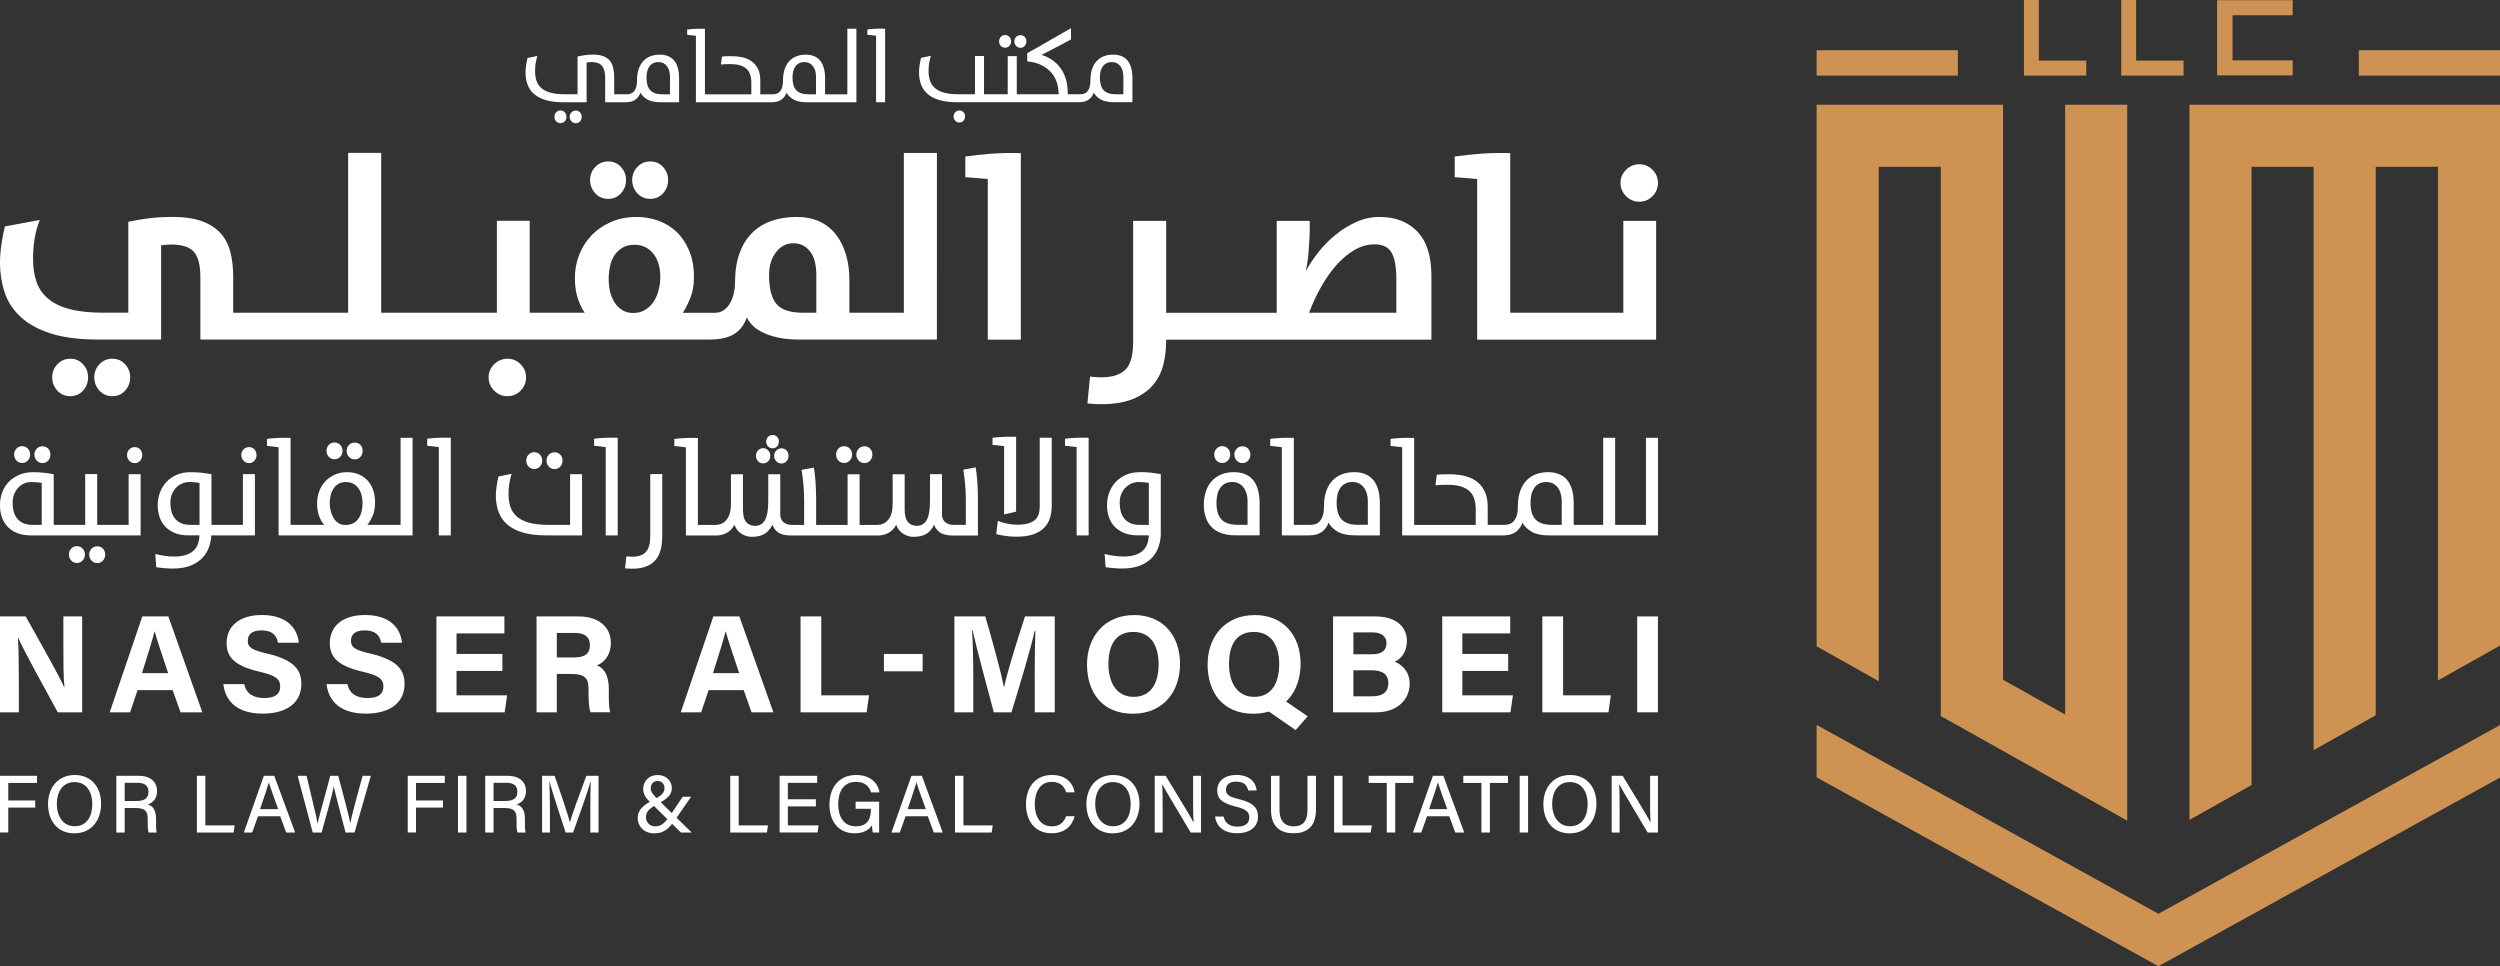 <?xml version="1.0" encoding="UTF-8"?>
<svg id="Layer_1" data-name="Layer 1" xmlns="http://www.w3.org/2000/svg" viewBox="0 0 955.8 369.4">
  <rect x="0" y="0" width="955.8" height="369.4" fill="#333333" stroke="none"/>
  <defs>
    <style>
      .cls-1 {
        fill: #ce9352;
      }

      .cls-1, .cls-2 {
        stroke-width: 0px;
      }

      .cls-2 {
        fill: #fff;
      }
    </style>
  </defs>
  <g>
    <g>
      <path class="cls-2" d="m220.14,42.28c-.67,0-1.22.23-1.67.69-.45.46-.67,1.02-.67,1.69s.22,1.24.67,1.73c.45.49,1,.73,1.67.73s1.21-.24,1.63-.73c.42-.49.63-1.06.63-1.73s-.21-1.23-.63-1.69c-.42-.46-.97-.69-1.63-.69Z"/>
      <path class="cls-2" d="m214.27,42.24c-.67,0-1.22.24-1.65.71-.44.47-.65,1.04-.65,1.71s.22,1.23.65,1.71c.43.47.99.71,1.65.71s1.22-.24,1.65-.71c.43-.47.65-1.04.65-1.71s-.22-1.24-.65-1.71c-.44-.47-.99-.71-1.65-.71Z"/>
      <path class="cls-2" d="m257.62,23.02c-.64-.73-1.41-1.26-2.32-1.61-.91-.34-1.93-.52-3.05-.52-1.31,0-2.49.2-3.55.61-1.06.41-1.98,1.02-2.74,1.84-.77.82-1.36,1.85-1.79,3.09-.42,1.24-.63,2.71-.63,4.4,0,1.02-.11,1.88-.33,2.55-.22.68-.51,1.22-.86,1.61-.36.4-.77.67-1.23.83-.46.15-.93.23-1.42.23h-4.88v-6.26c0-1.46-.13-2.74-.38-3.84-.26-1.1-.7-2.03-1.32-2.78-.63-.75-1.46-1.32-2.5-1.71-1.04-.38-2.34-.58-3.9-.58-.97,0-1.94.06-2.9.19-.96.13-1.96.31-3.01.54v14.44h-4.79c-2.3,0-4.19-.22-5.67-.65s-2.65-1.05-3.5-1.84c-.86-.79-1.45-1.73-1.78-2.8-.33-1.07-.5-2.27-.5-3.57,0-1.07.07-2.07.22-2.98.15-.91.37-1.85.66-2.82l-3.76.77c-.21.82-.38,1.73-.54,2.74-.15,1.01-.23,1.92-.23,2.74,0,1.74.26,3.31.79,4.71.52,1.41,1.36,2.61,2.5,3.6,1.14,1,2.62,1.77,4.45,2.32,1.83.55,4.05.82,6.66.82h8.95v-15.2c.23-.05.57-.09,1.02-.12.45-.03.81-.04,1.09-.04,1.69,0,2.94.48,3.76,1.44.82.96,1.23,2.5,1.23,4.63v9.29h7.87c1.57,0,2.8-.34,3.7-1.02.91-.68,1.54-1.55,1.9-2.63.61,1.07,1.52,1.95,2.73,2.63,1.2.68,2.89,1.02,5.07,1.02h6.99v-9.2c0-1.58-.17-2.94-.52-4.08-.35-1.14-.84-2.07-1.48-2.8Zm-1.46,13.04h-2.88c-2.1,0-3.64-.51-4.63-1.52-.99-1.01-1.48-2.62-1.48-4.83,0-.85.08-1.63.25-2.35.17-.72.43-1.35.81-1.89.37-.54.84-.96,1.42-1.27.58-.31,1.27-.46,2.09-.46.72,0,1.35.14,1.9.42.55.28,1.01.67,1.38,1.17.37.5.65,1.09.84,1.75.19.67.29,1.37.29,2.12v6.86Z"/>
      <path class="cls-2" d="m323.92,36.06h-8.48v-6.14c0-1.59-.17-2.95-.52-4.09-.35-1.14-.84-2.07-1.48-2.8-.64-.73-1.41-1.27-2.32-1.61-.91-.35-1.93-.52-3.05-.52-1.31,0-2.49.2-3.55.61-1.06.41-1.98,1.02-2.74,1.84-.77.82-1.36,1.85-1.79,3.09-.42,1.24-.63,2.71-.63,4.4,0,1.02-.11,1.88-.33,2.55-.22.68-.51,1.22-.86,1.61-.36.4-.77.67-1.23.83-.46.15-.93.23-1.42.23h-4.84v-5.22c0-1.87-.32-3.41-.96-4.63-.64-1.22-1.48-2.18-2.51-2.88-1.04-.7-2.22-1.19-3.55-1.46-1.33-.27-2.69-.4-4.07-.4-.82,0-1.51.01-2.07.04-.56.03-1.06.06-1.5.11l-.38,3.04c.43-.05.95-.09,1.56-.12.6-.03,1.26-.04,1.98-.04,2.69,0,4.7.55,6.05,1.64,1.34,1.09,2.02,2.93,2.02,5.53v4.39h-17.74V11.02c-1.13-.05-2.3-.05-3.51,0-1.22.05-2.31.14-3.28.27v2.04c.56.05,1.15.11,1.75.17.6.06,1.13.13,1.59.21v25.38h29.03c1.57,0,2.8-.34,3.7-1.02.91-.68,1.54-1.55,1.9-2.63.61,1.07,1.52,1.95,2.73,2.63,1.2.68,2.89,1.02,5.07,1.02h18.93V10.99h-3.46v25.07Zm-11.94,0h-2.88c-2.1,0-3.64-.51-4.63-1.52-.99-1.01-1.48-2.62-1.48-4.83,0-.85.08-1.63.25-2.35.17-.72.43-1.35.81-1.89.37-.54.84-.96,1.42-1.27.58-.31,1.27-.46,2.09-.46.72,0,1.35.14,1.9.42.55.28,1.01.67,1.38,1.17.37.5.65,1.09.84,1.75.19.67.29,1.37.29,2.12v6.86Z"/>
      <path class="cls-2" d="m334.88,10.99c-1.22.05-2.31.14-3.28.27v2.03c.56.05,1.15.11,1.75.17.6.06,1.13.13,1.59.21v25.42h3.46V10.99c-1.13-.05-2.3-.05-3.51,0Z"/>
      <path class="cls-2" d="m366.8,42.24c-.64,0-1.17.22-1.59.67-.42.45-.63.98-.63,1.59s.21,1.19.63,1.65c.42.46.95.69,1.59.69s1.16-.23,1.56-.69c.4-.46.6-1.01.6-1.65s-.2-1.15-.6-1.59c-.4-.45-.91-.67-1.56-.67Z"/>
      <path class="cls-2" d="m384.27,18.24c.67,0,1.22-.24,1.65-.71.43-.47.65-1.04.65-1.71s-.22-1.23-.65-1.71c-.44-.47-.99-.71-1.65-.71s-1.22.24-1.65.71c-.43.47-.65,1.04-.65,1.71s.22,1.24.65,1.71c.43.47.99.71,1.65.71Z"/>
      <path class="cls-2" d="m390.15,18.28c.67,0,1.21-.24,1.63-.73.42-.49.63-1.06.63-1.73s-.21-1.23-.63-1.69c-.42-.46-.97-.69-1.63-.69s-1.22.23-1.67.69c-.45.46-.67,1.02-.67,1.69s.22,1.24.67,1.73c.45.49,1,.73,1.67.73Z"/>
      <path class="cls-2" d="m432.44,25.81c-.35-1.14-.84-2.07-1.48-2.8-.64-.73-1.41-1.26-2.32-1.61-.91-.34-1.93-.52-3.05-.52-1.31,0-2.49.2-3.55.61-1.06.41-1.98,1.02-2.74,1.84-.77.82-1.36,1.85-1.78,3.09-.42,1.24-.63,2.71-.63,4.4,0,1.02-.11,1.88-.33,2.55-.22.68-.51,1.22-.86,1.61-.36.4-.77.67-1.23.83-.46.15-.93.23-1.42.23h-4.84v-.58c0-3.7-.88-6.79-2.65-9.28-1.77-2.49-4.21-4.22-7.33-5.2,1.07-.56,2.09-1.09,3.03-1.57.95-.49,1.87-.97,2.76-1.44.9-.47,1.79-.95,2.69-1.42.9-.47,1.82-.97,2.76-1.48v-4.3c-2.87,1.62-5.64,3.21-8.33,4.79-2.69,1.58-5.49,3.16-8.41,4.75v3.15c2.23.23,4.1.74,5.63,1.54,1.52.79,2.76,1.76,3.7,2.9.95,1.14,1.63,2.42,2.05,3.83s.63,2.85.63,4.31h-16.01v-14.59h-3.46v14.59h-9.06v-14.63h-3.46v14.63h-6.28c-2.3,0-4.19-.22-5.67-.65-1.48-.44-2.65-1.05-3.51-1.85-.86-.8-1.45-1.73-1.78-2.81-.33-1.08-.5-2.27-.5-3.58,0-1.08.07-2.07.22-2.98.15-.91.37-1.85.66-2.83l-3.76.77c-.21.82-.38,1.73-.54,2.74-.15,1.01-.23,1.93-.23,2.75,0,1.74.26,3.32.79,4.72.52,1.41,1.36,2.61,2.5,3.61,1.14,1,2.62,1.77,4.45,2.32,1.83.55,4.05.83,6.66.83h46.8c1.57,0,2.8-.34,3.7-1.02.91-.68,1.54-1.55,1.9-2.63.61,1.07,1.52,1.95,2.73,2.63,1.2.68,2.89,1.02,5.07,1.02h6.99v-9.2c0-1.58-.17-2.94-.52-4.08Zm-2.94,10.24h-2.88c-2.1,0-3.64-.51-4.63-1.52-.99-1.01-1.48-2.62-1.48-4.83,0-.85.08-1.63.25-2.35.17-.72.43-1.35.81-1.89.37-.54.84-.96,1.42-1.27.58-.31,1.27-.46,2.09-.46.72,0,1.35.14,1.9.42.55.28,1.01.67,1.38,1.17.37.5.65,1.09.84,1.75.19.67.29,1.37.29,2.12v6.86Z"/>
    </g>
    <g>
      <g>
        <path class="cls-2" d="m26.86,137.15c-1.97,0-3.62.71-4.94,2.12-1.32,1.41-1.97,3.08-1.97,4.99s.66,3.67,1.97,5.09c1.32,1.41,2.96,2.12,4.94,2.12s3.6-.71,4.89-2.12c1.28-1.42,1.93-3.11,1.93-5.09s-.64-3.57-1.93-4.99c-1.28-1.42-2.91-2.12-4.89-2.12Z"/>
        <path class="cls-2" d="m42.95,137.15c-1.97,0-3.62.71-4.94,2.12-1.32,1.41-1.97,3.08-1.97,4.99s.66,3.67,1.97,5.09c1.32,1.41,2.96,2.12,4.94,2.12s3.6-.71,4.89-2.12c1.28-1.42,1.93-3.11,1.93-5.09s-.64-3.57-1.93-4.99c-1.28-1.42-2.91-2.12-4.89-2.12Z"/>
        <path class="cls-2" d="m194.01,137.15c-1.97,0-3.67.71-5.09,2.12-1.42,1.41-2.12,3.08-2.12,4.99s.71,3.67,2.12,5.09c1.41,1.41,3.11,2.12,5.09,2.12s3.65-.71,5.04-2.12c1.38-1.42,2.07-3.11,2.07-5.09s-.69-3.57-2.07-4.99c-1.38-1.42-3.06-2.12-5.04-2.12Z"/>
        <path class="cls-2" d="m232.52,76.03c1.97,0,3.6-.71,4.89-2.12,1.28-1.41,1.93-3.11,1.93-5.08s-.64-3.57-1.93-4.99c-1.28-1.41-2.91-2.12-4.89-2.12s-3.62.71-4.94,2.12c-1.32,1.42-1.97,3.08-1.97,4.99s.66,3.67,1.97,5.08c1.32,1.42,2.96,2.12,4.94,2.12Z"/>
        <path class="cls-2" d="m248.61,76.03c1.97,0,3.6-.71,4.89-2.12,1.28-1.41,1.93-3.11,1.93-5.08s-.64-3.57-1.93-4.99c-1.28-1.41-2.91-2.12-4.89-2.12s-3.62.71-4.94,2.12c-1.32,1.42-1.97,3.08-1.97,4.99s.66,3.67,1.97,5.08c1.32,1.42,2.96,2.12,4.94,2.12Z"/>
        <path class="cls-2" d="m345.57,119.57h-20.83v-12.44c0-3.62-.44-6.91-1.33-9.87-.89-2.96-2.17-5.51-3.85-7.65-1.68-2.14-3.77-3.78-6.27-4.94-2.5-1.15-5.4-1.73-8.69-1.73-3.55,0-6.78.51-9.68,1.53-2.9,1.02-5.38,2.57-7.45,4.64-2.07,2.07-3.67,4.71-4.79,7.9-1.12,3.19-1.68,6.96-1.68,11.31,0,1.32-.17,2.65-.49,4-.33,1.35-.81,2.57-1.43,3.65-.63,1.09-1.42,1.96-2.37,2.62-.95.66-2.06.99-3.31.99h-12.34c.79-1.12,1.69-2.88,2.72-5.28,1.02-2.4,1.53-5.18,1.53-8.34,0-3.95-.63-7.37-1.88-10.27-1.25-2.9-2.88-5.28-4.89-7.16-2.01-1.88-4.33-3.27-6.96-4.2-2.63-.92-5.33-1.38-8.1-1.38-3.75,0-7.09.66-10.02,1.97-2.93,1.32-5.41,3.06-7.45,5.23-2.04,2.17-3.59,4.66-4.64,7.45-1.05,2.8-1.58,5.64-1.58,8.54s.33,5.35.99,7.55c.66,2.21,1.58,4.16,2.76,5.87h-21.03v-35.15h-12.54v35.15h-44.23v-61.12h-12.64v61.12h-43.94v-13.72c0-3.49-.36-6.65-1.09-9.48-.72-2.83-1.97-5.23-3.75-7.21-1.78-1.97-4.16-3.51-7.16-4.59-3-1.09-6.76-1.63-11.31-1.63-2.96,0-5.83.16-8.59.49-2.76.33-5.5.79-8.2,1.38v34.75h-9.58c-5.13,0-9.43-.46-12.88-1.38-3.46-.92-6.22-2.27-8.29-4.05-2.07-1.78-3.54-3.93-4.39-6.47-.86-2.53-1.28-5.41-1.28-8.64,0-2.76.2-5.35.59-7.75.39-2.4,1.05-4.79,1.97-7.16l-13.33,2.47c-.53,2.11-.97,4.43-1.33,6.96-.36,2.53-.54,4.85-.54,6.96,0,3.88.58,7.6,1.73,11.16,1.15,3.56,3.16,6.68,6.02,9.38,2.86,2.7,6.71,4.84,11.55,6.42,4.84,1.58,10.98,2.37,18.41,2.37h23.89v-36.04c.53-.06,1.12-.13,1.78-.2.66-.06,1.35-.1,2.07-.1,4.15,0,7.04.94,8.69,2.81,1.64,1.88,2.47,5.08,2.47,9.63v23.89h194.8c4.03-.01,7.16-.74,9.38-2.17,2.24-1.45,3.82-3.55,4.74-6.32.4.92,1.07,1.89,2.02,2.91.95,1.02,2.24,1.94,3.85,2.76,1.61.82,3.57,1.5,5.88,2.02,2.3.53,5,.79,8.1.79h52.82V58.46h-12.64v61.12Zm-93.75-8.69c-.43,1.65-1.05,3.11-1.88,4.39-.82,1.28-1.89,2.34-3.21,3.16-1.32.82-2.86,1.23-4.64,1.23-1.58,0-2.96-.36-4.15-1.09-1.19-.72-2.17-1.69-2.96-2.91-.79-1.22-1.37-2.6-1.73-4.15-.36-1.55-.54-3.14-.54-4.79s.16-3.26.49-4.84c.33-1.58.89-2.98,1.68-4.2.79-1.22,1.81-2.2,3.06-2.96,1.25-.76,2.8-1.14,4.64-1.14,2.96,0,5.35,1.12,7.16,3.36,1.81,2.24,2.71,5.23,2.71,8.98,0,1.65-.21,3.29-.64,4.94Zm60.28,8.69h-5.04c-4.87,0-8.26-1.1-10.17-3.31-1.91-2.2-2.86-5.91-2.86-11.11,0-3.55.89-6.47,2.67-8.74,1.78-2.27,3.98-3.41,6.61-3.41s4.67,1,6.32,3.01c1.64,2.01,2.47,5.12,2.47,9.33v14.22Z"/>
        <path class="cls-2" d="m379.28,58.75c-3.65.26-7.06.63-10.22,1.09v7.9c1.45.13,2.95.25,4.49.35,1.55.1,2.91.21,4.1.35v61.41h12.64V58.55c-3.69-.13-7.36-.06-11.01.2Z"/>
        <path class="cls-2" d="m527.43,82.94c-3.03,0-5.96.63-8.79,1.88-2.83,1.25-5.46,2.86-7.9,4.84-2.44,1.97-4.63,4.18-6.57,6.61-1.94,2.44-3.57,4.87-4.89,7.31.13-.86.3-1.83.49-2.91.2-1.09.36-2.37.49-3.85.13-1.48.25-3.22.35-5.23.1-2.01.15-4.39.15-7.16h-12.64v35.15h-42.26v-35.15h-12.64v46.31c0,5.13-.99,8.67-2.96,10.61-1.97,1.94-5.04,2.91-9.18,2.91-1.45,0-2.9-.1-4.34-.3l-.99,10.27c1.65.2,3.36.3,5.13.3,5,0,9.12-.68,12.34-2.02,3.22-1.35,5.78-3.14,7.65-5.38,1.88-2.24,3.17-4.82,3.9-7.75.72-2.93,1.09-5.97,1.09-9.13v-.4h101.4v-24.39c0-7.5-1.78-13.13-5.33-16.88-3.55-3.75-8.39-5.63-14.51-5.63Zm6.42,36.63h-33.37c1.38-3.68,3-7.12,4.84-10.32,1.84-3.19,3.83-5.96,5.97-8.29,2.14-2.34,4.41-4.18,6.81-5.53,2.4-1.35,4.89-2.02,7.45-2.02,3.09,0,5.25,1.05,6.47,3.16,1.22,2.11,1.83,5.5,1.83,10.17v12.84Z"/>
        <path class="cls-2" d="m626.76,77.12c1.97,0,3.65-.71,5.04-2.12,1.38-1.41,2.07-3.11,2.07-5.08s-.69-3.57-2.07-4.99c-1.38-1.41-3.06-2.12-5.04-2.12s-3.67.71-5.09,2.12c-1.42,1.42-2.12,3.08-2.12,4.99s.71,3.67,2.12,5.08c1.42,1.42,3.11,2.12,5.09,2.12Z"/>
        <path class="cls-2" d="m620.63,119.57h-43.24v-61.02c-3.69-.13-7.36-.06-11.01.2-3.65.26-7.06.63-10.22,1.09v7.9c1.45.13,2.95.25,4.49.35,1.55.1,2.91.21,4.1.35v61.41h68.42v-45.42h-12.54v35.15Z"/>
      </g>
      <g>
        <path class="cls-2" d="m0,272.33v-36.66h9.82c4.58,8.23,13.04,23.07,14.72,27.07h.1c-.41-3.82-.41-10.19-.41-16.21v-10.86h7.18v36.66h-9.32c-3.94-7.16-13.32-24.21-15.13-28.45h-.1c.27,3.21.35,10.74.35,17.3v11.15H0Z"/>
        <path class="cls-2" d="m52.6,263.86l-2.86,8.47h-7.79l12.45-36.66h9.96l12.99,36.66h-8.33l-3.01-8.47h-13.39Zm11.69-6.5c-2.6-7.74-4.26-12.68-5.15-15.97h-.05c-.9,3.61-2.74,9.36-4.82,15.97h10.02Z"/>
        <path class="cls-2" d="m93.37,261.58c.84,3.68,3.48,5.29,7.72,5.29s6.04-1.67,6.04-4.35c0-2.98-1.77-4.28-8.04-5.74-9.98-2.34-12.44-5.97-12.44-10.92,0-6.39,4.78-10.73,13.46-10.73,9.73,0,13.61,5.23,14.13,10.59h-7.99c-.38-2.26-1.63-4.71-6.36-4.71-3.22,0-5.16,1.33-5.16,3.93s1.56,3.58,7.48,4.96c10.66,2.51,13,6.48,13,11.65,0,6.69-5.06,11.28-14.75,11.28s-14.21-4.58-15.08-11.26h7.99Z"/>
        <path class="cls-2" d="m132.82,261.58c.84,3.68,3.48,5.29,7.72,5.29s6.04-1.67,6.04-4.35c0-2.98-1.77-4.28-8.04-5.74-9.98-2.34-12.44-5.97-12.44-10.92,0-6.39,4.78-10.73,13.46-10.73,9.73,0,13.61,5.23,14.13,10.59h-7.99c-.38-2.26-1.63-4.71-6.36-4.71-3.22,0-5.16,1.33-5.16,3.93s1.56,3.58,7.48,4.96c10.66,2.51,13,6.48,13,11.65,0,6.69-5.06,11.28-14.75,11.28s-14.21-4.58-15.08-11.26h7.99Z"/>
        <path class="cls-2" d="m192.07,256.52h-17.53v9.31h19.34l-.94,6.5h-26.09v-36.66h25.99v6.5h-18.3v7.85h17.53v6.5Z"/>
        <path class="cls-2" d="m212.88,257.66v14.67h-7.75v-36.66h16.11c7.99,0,12.3,4.4,12.3,10.06,0,4.92-2.68,7.58-5.33,8.67,1.82.67,4.55,2.56,4.55,9.12v1.81c0,2.47.02,5.27.53,6.99h-7.51c-.64-1.6-.77-4.34-.77-8.23v-.54c0-4.01-1.01-5.9-6.92-5.9h-5.21Zm0-6.31h6.65c4.34,0,6.01-1.65,6.01-4.72s-1.95-4.65-5.82-4.65h-6.83v9.37Z"/>
        <path class="cls-2" d="m270.92,263.86l-2.86,8.47h-7.79l12.45-36.66h9.96l12.99,36.66h-8.33l-3.01-8.47h-13.39Zm11.69-6.5c-2.6-7.74-4.26-12.68-5.15-15.97h-.05c-.9,3.61-2.73,9.36-4.82,15.97h10.02Z"/>
        <path class="cls-2" d="m306.06,235.67h7.93v30.16h18.26l-.91,6.5h-25.28v-36.66Z"/>
        <path class="cls-2" d="m352.74,250.02v6.63h-14.8v-6.63h14.8Z"/>
        <path class="cls-2" d="m395.59,258.58c0-6.25.1-13.27.26-17.41h-.25c-1.72,7.48-5.39,19.69-8.9,31.16h-6.75c-2.67-10.03-6.46-23.94-8.07-31.26h-.25c.31,4.3.47,11.84.47,18.13v13.13h-7.22v-36.66h11.8c2.86,9.58,6.06,21.59,7.16,27.06h.06c.9-4.82,4.92-17.66,7.98-27.06h11.37v36.66h-7.64v-13.75Z"/>
        <path class="cls-2" d="m451.14,253.88c0,10.2-6.12,18.99-18.03,18.99s-17.52-8.36-17.52-18.86,6.65-18.86,18.04-18.86c10.72,0,17.52,7.51,17.52,18.73Zm-27.37-.03c0,7.16,3.14,12.57,9.64,12.57,7.05,0,9.55-5.9,9.55-12.44,0-6.93-2.84-12.38-9.67-12.38s-9.51,5.11-9.51,12.25Z"/>
        <path class="cls-2" d="m497.24,253.88c0,10.2-6.12,18.99-18.03,18.99s-17.52-8.36-17.52-18.86,6.65-18.86,18.04-18.86c10.72,0,17.52,7.51,17.52,18.73Zm-27.37-.03c0,7.16,3.14,12.57,9.64,12.57,7.05,0,9.55-5.9,9.55-12.44,0-6.93-2.84-12.38-9.67-12.38s-9.51,5.11-9.51,12.25Zm19.65,12.87l10.42,7.14-4.58,5.27-12.92-8.95,7.08-3.46Z"/>
        <path class="cls-2" d="m509.65,235.67h16.02c8.86,0,12.22,4.62,12.22,9.38,0,4.13-2.19,6.82-4.66,7.95,2.47.93,5.71,3.54,5.71,8.36,0,6.27-4.93,10.97-12.72,10.97h-16.56v-36.66Zm15.11,14.46c3.77,0,5.32-1.69,5.32-4.27s-2.04-4.07-5.1-4.07h-7.55v8.34h7.33Zm-7.33,16.08h7.15c4.28,0,6.22-1.79,6.22-5.11,0-2.95-1.91-4.84-6.27-4.84h-7.11v9.95Z"/>
        <path class="cls-2" d="m576.61,256.52h-17.53v9.31h19.34l-.94,6.5h-26.09v-36.66h25.99v6.5h-18.3v7.85h17.53v6.5Z"/>
        <path class="cls-2" d="m589.67,235.67h7.93v30.16h18.26l-.91,6.5h-25.28v-36.66Z"/>
        <path class="cls-2" d="m633.86,235.67v36.66h-7.93v-36.66h7.93Z"/>
      </g>
      <g>
        <path class="cls-2" d="m0,296.61h14.16v2.72H3.16v6.71h10.31v2.72H3.16v9.52H0v-21.68Z"/>
        <path class="cls-2" d="m38.65,307.33c0,5.98-3.4,11.27-10.27,11.27-6.46,0-10.02-4.94-10.02-11.15s3.69-11.15,10.29-11.15c6.15,0,10.01,4.56,10.01,11.04Zm-16.93.02c0,4.6,2.3,8.54,6.8,8.54,4.87,0,6.77-4.02,6.77-8.51s-2.16-8.37-6.78-8.37-6.79,3.8-6.79,8.35Z"/>
        <path class="cls-2" d="m47.66,308.9v9.39h-3.18v-21.68h8.67c4.51,0,6.91,2.45,6.91,5.83,0,2.83-1.61,4.52-3.59,5.11,1.64.46,3.19,1.74,3.19,5.53v.96c0,1.49-.05,3.33.29,4.26h-3.11c-.39-.94-.38-2.61-.38-4.7v-.43c0-2.95-.82-4.25-4.63-4.25h-4.18Zm0-2.67h4.57c3.17,0,4.54-1.19,4.54-3.51s-1.44-3.45-4.26-3.45h-4.85v6.96Z"/>
        <path class="cls-2" d="m75.29,296.61h3.22v18.96h11.21l-.43,2.72h-14.01v-21.68Z"/>
        <path class="cls-2" d="m98.63,312.07l-2.21,6.22h-3.19l7.65-21.68h3.98l7.98,21.68h-3.42l-2.29-6.22h-8.51Zm7.73-2.72c-1.97-5.49-3.07-8.49-3.55-10.2h-.03c-.53,1.9-1.77,5.51-3.35,10.2h6.93Z"/>
        <path class="cls-2" d="m119.56,318.29l-5.76-21.68h3.41c1.75,7.64,3.83,15.75,4.2,18.21h.03c.62-3.02,3.43-12.73,4.82-18.21h3.06c1.27,4.71,4.08,15.23,4.61,18.08h.03c.7-3.94,3.56-13.83,4.67-18.08h3.16l-6.24,21.68h-3.43c-1.28-4.95-3.9-14.66-4.48-17.47h-.03c-.68,3.35-3.31,12.6-4.66,17.47h-3.41Z"/>
        <path class="cls-2" d="m155.89,296.61h14.16v2.72h-11v6.71h10.31v2.72h-10.31v9.52h-3.16v-21.68Z"/>
        <path class="cls-2" d="m178.33,296.61v21.68h-3.22v-21.68h3.22Z"/>
        <path class="cls-2" d="m188.69,308.9v9.39h-3.18v-21.68h8.67c4.51,0,6.91,2.45,6.91,5.83,0,2.83-1.61,4.52-3.59,5.11,1.64.46,3.19,1.74,3.19,5.53v.96c0,1.49-.05,3.33.29,4.26h-3.11c-.39-.94-.38-2.61-.38-4.7v-.43c0-2.95-.82-4.25-4.63-4.25h-4.18Zm0-2.67h4.57c3.17,0,4.54-1.19,4.54-3.51s-1.44-3.45-4.26-3.45h-4.85v6.96Z"/>
        <path class="cls-2" d="m225.7,309.26c0-3.96.05-8.07.14-10.38h-.12c-.94,3.69-4.2,12.6-6.61,19.41h-2.85c-1.82-5.62-5.19-15.64-6.16-19.46h-.1c.17,2.51.25,7.26.25,10.98v8.48h-3.01v-21.68h4.8c2.32,6.53,5.11,14.91,5.84,17.76h.05c.51-2.23,3.85-11.39,6.25-17.76h4.65v21.68h-3.13v-9.03Z"/>
        <path class="cls-2" d="m264.24,304.6l-5.59,8.07c-2.57,3.72-4.39,5.93-8.52,5.93s-6.33-2.95-6.33-5.78,1.67-4.81,5.89-6.97c2.67-1.39,4.36-2.45,4.36-4.48,0-1.43-.85-2.79-2.59-2.79-1.6,0-2.67,1.06-2.67,2.89,0,1.35,1.02,2.52,2.57,3.99l13.09,12.84h-4.1l-11.59-11.4c-1.66-1.61-2.86-3.14-2.86-5.25,0-2.88,2.04-5.34,5.58-5.34,3.33,0,5.38,2.32,5.38,5.03,0,2.49-1.67,4.02-5.55,6.11-3.56,1.79-4.34,3.32-4.34,5.04,0,1.82,1.41,3.44,3.43,3.44,2.4,0,3.69-1.03,6.4-5.04l4.21-6.28h3.23Z"/>
        <path class="cls-2" d="m279.19,296.61h3.22v18.96h11.21l-.43,2.72h-14.01v-21.68Z"/>
        <path class="cls-2" d="m311.92,308.3h-10.71v7.26h11.77l-.41,2.72h-14.51v-21.68h14.36v2.72h-11.21v6.25h10.71v2.72Z"/>
        <path class="cls-2" d="m336.12,318.29h-2.44c-.15-.46-.24-1.39-.29-2.79-.99,1.55-2.91,3.09-6.66,3.09-6.26,0-9.62-4.75-9.62-10.92,0-6.5,3.6-11.38,10.2-11.38,5.14,0,8.33,2.81,8.93,6.65h-3.22c-.68-2.24-2.31-4.01-5.78-4.01-4.92,0-6.78,3.96-6.78,8.59,0,4.33,1.91,8.4,6.69,8.4s5.82-3.15,5.82-6.48v-.22h-5.85v-2.72h8.99v11.79Z"/>
        <path class="cls-2" d="m346.22,312.07l-2.21,6.22h-3.19l7.65-21.68h3.98l7.98,21.68h-3.42l-2.29-6.22h-8.51Zm7.73-2.72c-1.97-5.49-3.07-8.49-3.55-10.2h-.03c-.53,1.9-1.77,5.51-3.35,10.2h6.93Z"/>
        <path class="cls-2" d="m365.12,296.61h3.22v18.96h11.21l-.43,2.72h-14.01v-21.68Z"/>
        <path class="cls-2" d="m410.84,312.04c-.95,3.75-3.75,6.53-8.76,6.53-6.56,0-9.83-4.91-9.83-11.05s3.29-11.23,9.96-11.23c5.24,0,8.02,3.01,8.64,6.63h-3.22c-.72-2.23-2.2-3.99-5.54-3.99-4.61,0-6.48,4.18-6.48,8.49s1.75,8.51,6.6,8.51c3.29,0,4.66-1.94,5.4-3.89h3.23Z"/>
        <path class="cls-2" d="m435.64,307.33c0,5.98-3.4,11.27-10.27,11.27-6.46,0-10.02-4.94-10.02-11.15s3.69-11.15,10.29-11.15c6.15,0,10.01,4.56,10.01,11.04Zm-16.93.02c0,4.6,2.3,8.54,6.8,8.54,4.87,0,6.77-4.02,6.77-8.51s-2.16-8.37-6.78-8.37-6.79,3.8-6.79,8.35Z"/>
        <path class="cls-2" d="m441.47,318.29v-21.68h4.19c3.03,5.03,9.47,15.44,10.64,17.79h.05c-.22-2.69-.2-6.17-.2-9.72v-8.08h3.01v21.68h-3.94c-2.76-4.62-9.53-15.93-10.84-18.38h-.05c.16,2.36.17,6.18.17,10.09v8.29h-3.02Z"/>
        <path class="cls-2" d="m467.8,312.19c.57,2.52,2.31,3.84,5.33,3.84,3.22,0,4.5-1.47,4.5-3.43,0-2.1-1.06-3.23-5.29-4.25-5.26-1.27-6.97-3.09-6.97-6.12,0-3.33,2.46-5.94,7.36-5.94,5.28,0,7.43,3.01,7.73,5.91h-3.27c-.36-1.82-1.48-3.37-4.57-3.37-2.5,0-3.92,1.11-3.92,3.08s1.17,2.7,4.91,3.6c6.21,1.5,7.35,3.9,7.35,6.73,0,3.58-2.67,6.32-8.05,6.32s-7.92-2.93-8.38-6.37h3.27Z"/>
        <path class="cls-2" d="m489.18,296.61v13.02c0,4.94,2.68,6.3,5.38,6.3,3.14,0,5.32-1.49,5.32-6.3v-13.02h3.24v12.86c0,7.11-3.98,9.1-8.62,9.1s-8.56-2.14-8.56-8.92v-13.04h3.25Z"/>
        <path class="cls-2" d="m510.05,296.61h3.22v18.96h11.21l-.43,2.72h-14.01v-21.68Z"/>
        <path class="cls-2" d="m530.19,299.33h-6.92v-2.72h17.09v2.72h-6.93v18.96h-3.24v-18.96Z"/>
        <path class="cls-2" d="m545.59,312.07l-2.21,6.22h-3.19l7.65-21.68h3.98l7.98,21.68h-3.42l-2.29-6.22h-8.51Zm7.72-2.72c-1.97-5.49-3.07-8.49-3.55-10.2h-.03c-.53,1.9-1.76,5.51-3.35,10.2h6.93Z"/>
        <path class="cls-2" d="m566.37,299.33h-6.92v-2.72h17.09v2.72h-6.93v18.96h-3.24v-18.96Z"/>
        <path class="cls-2" d="m584.22,296.61v21.68h-3.22v-21.68h3.22Z"/>
        <path class="cls-2" d="m610.35,307.33c0,5.98-3.4,11.27-10.27,11.27-6.46,0-10.02-4.94-10.02-11.15s3.69-11.15,10.29-11.15c6.15,0,10.01,4.56,10.01,11.04Zm-16.93.02c0,4.6,2.3,8.54,6.8,8.54,4.87,0,6.77-4.02,6.77-8.51s-2.16-8.37-6.78-8.37-6.79,3.8-6.79,8.35Z"/>
        <path class="cls-2" d="m616.18,318.29v-21.68h4.19c3.03,5.03,9.47,15.44,10.64,17.79h.05c-.22-2.69-.2-6.17-.2-9.72v-8.08h3.01v21.68h-3.94c-2.76-4.62-9.53-15.93-10.84-18.38h-.05c.16,2.36.17,6.18.17,10.09v8.29h-3.02Z"/>
      </g>
      <g>
        <path class="cls-2" d="m8.46,177c.88,0,1.61-.31,2.19-.94.58-.63.87-1.38.87-2.27s-.29-1.64-.87-2.27c-.58-.63-1.31-.94-2.19-.94s-1.61.31-2.19.94c-.58.63-.87,1.38-.87,2.27s.29,1.64.87,2.27c.58.63,1.31.94,2.19.94Z"/>
        <path class="cls-2" d="m16.26,177.05c.88,0,1.61-.32,2.17-.97.56-.65.84-1.41.84-2.29s-.28-1.63-.84-2.24c-.56-.61-1.28-.92-2.17-.92s-1.62.3-2.22.92c-.59.61-.89,1.36-.89,2.24s.3,1.65.89,2.29c.59.65,1.33.97,2.22.97Z"/>
        <path class="cls-2" d="m29.41,208.81c-.88,0-1.61.31-2.19.94-.58.63-.87,1.38-.87,2.27s.29,1.64.87,2.27c.58.63,1.31.94,2.19.94s1.61-.31,2.19-.94c.58-.63.87-1.39.87-2.27s-.29-1.64-.87-2.27c-.58-.63-1.31-.94-2.19-.94Z"/>
        <path class="cls-2" d="m37.21,208.86c-.88,0-1.62.31-2.22.92-.59.61-.89,1.36-.89,2.24s.3,1.65.89,2.29c.59.65,1.33.97,2.22.97s1.61-.32,2.17-.97c.56-.65.84-1.41.84-2.29s-.28-1.63-.84-2.24c-.56-.61-1.28-.92-2.17-.92Z"/>
        <path class="cls-2" d="m51.53,170.94c-.85,0-1.55.3-2.12.89-.56.59-.84,1.3-.84,2.12s.28,1.58.84,2.19c.56.61,1.27.92,2.12.92s1.54-.31,2.06-.92c.53-.61.79-1.34.79-2.19s-.26-1.52-.79-2.12c-.53-.59-1.22-.89-2.06-.89Z"/>
        <path class="cls-2" d="m49.19,200.66h-12.03v-19.42h-4.59v19.42h-12.03v-19.37c-1.39-.24-2.69-.42-3.9-.56s-2.57-.2-4.1-.2c-1.8,0-3.47.31-5,.92-1.53.61-2.85,1.47-3.98,2.57-1.12,1.1-2,2.43-2.63,3.99-.63,1.56-.94,3.29-.94,5.19,0,1.7.25,3.25.76,4.66.51,1.41,1.27,2.62,2.27,3.64,1,1.02,2.24,1.81,3.72,2.36,1.48.56,3.17.84,5.07.84h41.95v-23.4h-4.59v19.37Zm-33.24,0h-3.52c-2.48,0-4.37-.72-5.66-2.17-1.29-1.45-1.94-3.55-1.94-6.32,0-1.16.19-2.22.56-3.17.37-.95.87-1.78,1.5-2.48.63-.7,1.38-1.24,2.24-1.64.87-.39,1.79-.59,2.78-.59.2,0,.48,0,.82.03.34.02.7.03,1.1.05.39.02.77.05,1.15.1.37.05.7.11.97.18v16.01Z"/>
        <path class="cls-2" d="m92.88,200.66h-12.03v-19.37c-1.39-.24-2.7-.42-3.93-.56-1.22-.14-2.6-.2-4.13-.2-1.97,0-3.73.34-5.28,1.02-1.55.68-2.85,1.6-3.93,2.77-1.07,1.17-1.89,2.52-2.45,4.04-.56,1.53-.84,3.14-.84,4.83,0,1.46.21,2.87.64,4.25.42,1.37,1.1,2.6,2.04,3.66.93,1.07,2.15,1.93,3.64,2.59,1.5.66,3.31.99,5.45.99h4.18c-.1,5.4-3.35,8.1-9.74,8.1-1.19,0-2.39-.09-3.59-.28-1.21-.19-2.39-.42-3.54-.69l.36,5.05c.82.14,1.83.25,3.03.36,1.21.1,2.3.15,3.29.15,2.75,0,5.06-.39,6.93-1.17,1.87-.78,3.36-1.78,4.49-3.01,1.12-1.22,1.94-2.58,2.45-4.08.51-1.5.8-2.97.87-4.43h16.67v-23.4h-4.59v19.37Zm-16.62,0h-3.52c-2.45,0-4.32-.72-5.63-2.15-1.31-1.43-1.96-3.55-1.96-6.34,0-1.33.23-2.49.69-3.48.46-.99,1.03-1.81,1.71-2.45.68-.65,1.44-1.13,2.29-1.46.85-.32,1.65-.49,2.4-.49.2,0,.48,0,.82.03.34.02.7.03,1.1.05.39.02.77.05,1.15.1.37.05.7.11.97.18v16.01Z"/>
        <path class="cls-2" d="m95.22,170.94c-.85,0-1.55.3-2.12.89-.56.59-.84,1.3-.84,2.12s.28,1.58.84,2.19c.56.61,1.27.92,2.12.92s1.54-.31,2.06-.92c.53-.61.79-1.34.79-2.19s-.26-1.52-.79-2.12c-.53-.59-1.22-.89-2.06-.89Z"/>
        <path class="cls-2" d="m127.89,175.58c.88,0,1.61-.31,2.19-.94.58-.63.87-1.38.87-2.27s-.29-1.64-.87-2.27c-.58-.63-1.31-.94-2.19-.94s-1.61.31-2.19.94c-.58.63-.87,1.38-.87,2.27s.29,1.64.87,2.27c.58.63,1.31.94,2.19.94Z"/>
        <path class="cls-2" d="m135.64,175.63c.88,0,1.61-.32,2.17-.97s.84-1.41.84-2.29-.28-1.63-.84-2.24c-.56-.61-1.28-.92-2.17-.92s-1.62.31-2.22.92c-.6.61-.89,1.36-.89,2.24s.3,1.65.89,2.29c.59.65,1.33.97,2.22.97Z"/>
        <path class="cls-2" d="m153.13,200.66h-12.69c.65-.78,1.3-1.86,1.96-3.24.66-1.38.99-3.17.99-5.38,0-1.73-.25-3.3-.74-4.72-.49-1.41-1.2-2.62-2.12-3.62-.92-1-2.04-1.78-3.36-2.34-1.33-.56-2.8-.84-4.43-.84-1.77,0-3.36.32-4.79.97-1.43.65-2.64,1.51-3.64,2.6-1,1.09-1.77,2.35-2.29,3.8-.53,1.45-.79,2.97-.79,4.56,0,1.84.26,3.44.77,4.82.51,1.38,1.17,2.51,1.96,3.39h-12.87v-33.24c-1.5-.07-3.05-.07-4.66,0-1.61.07-3.07.19-4.36.36v2.7c.75.07,1.52.14,2.32.23.8.08,1.5.18,2.12.28v33.69h51.23v-37.31h-4.59v33.29Zm-16.15-2.28c-1.08,1.55-2.74,2.33-4.97,2.33-1.05,0-1.95-.26-2.69-.77-.74-.51-1.35-1.17-1.83-1.97-.47-.8-.83-1.7-1.07-2.69-.24-.99-.36-1.96-.36-2.91s.11-1.96.33-2.91c.22-.95.58-1.82,1.07-2.58s1.12-1.39,1.9-1.87c.78-.48,1.73-.72,2.84-.72,1.05,0,1.97.21,2.77.61.79.41,1.46.98,2.01,1.71.54.73.95,1.58,1.22,2.56.27.97.41,2.02.41,3.14,0,2.49-.54,4.51-1.63,6.06Z"/>
        <path class="cls-2" d="m167.68,167.37c-1.61.07-3.07.19-4.36.36v2.7c.75.07,1.52.14,2.32.23.8.08,1.5.18,2.12.28v33.75h4.59v-37.31c-1.5-.07-3.05-.07-4.66,0Z"/>
        <path class="cls-2" d="m212.05,179.35c.88,0,1.61-.32,2.17-.97.56-.64.84-1.41.84-2.29s-.28-1.63-.84-2.24c-.56-.61-1.28-.92-2.17-.92s-1.62.31-2.22.92c-.59.61-.89,1.36-.89,2.24s.3,1.65.89,2.29c.59.65,1.33.97,2.22.97Z"/>
        <path class="cls-2" d="m204.25,179.3c.88,0,1.61-.31,2.19-.94.58-.63.87-1.38.87-2.27s-.29-1.64-.87-2.27c-.58-.63-1.31-.94-2.19-.94s-1.61.31-2.19.94c-.58.63-.87,1.39-.87,2.27s.29,1.64.87,2.27c.58.63,1.31.94,2.19.94Z"/>
        <path class="cls-2" d="m217.96,200.66h-8.34c-3.05,0-5.56-.29-7.53-.87-1.97-.58-3.52-1.4-4.65-2.45s-1.92-2.3-2.36-3.73c-.44-1.43-.66-3.02-.66-4.75,0-1.43.1-2.75.29-3.96.2-1.21.49-2.46.88-3.76l-5,1.02c-.27,1.09-.51,2.3-.71,3.64-.2,1.34-.31,2.56-.31,3.65,0,2.31.35,4.4,1.04,6.27.7,1.87,1.8,3.47,3.31,4.79,1.51,1.32,3.48,2.35,5.91,3.08,2.43.73,5.38,1.1,8.84,1.1h13.87v-23.4h-4.59v19.37Z"/>
        <path class="cls-2" d="m231.5,167.37c-1.61.07-3.07.19-4.36.36v2.7c.75.07,1.52.14,2.32.23.8.08,1.5.18,2.12.28v33.75h4.59v-37.31c-1.5-.07-3.05-.07-4.66,0Z"/>
        <path class="cls-2" d="m248.6,205.14c0,2.65-.54,4.6-1.63,5.84-1.09,1.24-2.84,1.86-5.25,1.86-.71,0-1.46-.05-2.24-.15l-.51,4.59c.88.1,1.77.15,2.65.15,2.28,0,4.15-.31,5.63-.94,1.48-.63,2.66-1.5,3.54-2.6.88-1.1,1.5-2.42,1.86-3.95.36-1.53.54-3.21.54-5.05v-23.65h-4.59v23.91Z"/>
        <path class="cls-2" d="m291.77,177.16c.78,0,1.44-.28,1.96-.84.53-.56.79-1.25.79-2.06s-.26-1.46-.79-2.04c-.53-.58-1.18-.87-1.96-.87s-1.44.29-1.96.87c-.53.58-.79,1.26-.79,2.04s.26,1.5.79,2.06c.53.56,1.18.84,1.96.84Z"/>
        <path class="cls-2" d="m295.39,171.4c.71,0,1.29-.25,1.73-.76.44-.51.66-1.12.66-1.84s-.22-1.27-.66-1.76c-.44-.49-1.02-.74-1.73-.74s-1.3.25-1.76.74c-.46.49-.69,1.08-.69,1.76,0,.71.23,1.32.69,1.84.46.51,1.04.76,1.76.76Z"/>
        <path class="cls-2" d="m295.96,174.25c0,.82.27,1.51.82,2.09.54.58,1.21.87,1.99.87s1.43-.29,1.94-.87c.51-.58.76-1.27.76-2.09s-.25-1.45-.76-2.01c-.51-.56-1.16-.84-1.94-.84s-1.44.28-1.99.84c-.54.56-.82,1.23-.82,2.01Z"/>
        <path class="cls-2" d="m330.52,177.05c.88,0,1.61-.32,2.17-.97.56-.65.84-1.41.84-2.29s-.28-1.63-.84-2.24c-.56-.61-1.28-.92-2.17-.92s-1.62.3-2.22.92c-.59.61-.89,1.36-.89,2.24s.3,1.65.89,2.29c.59.65,1.33.97,2.22.97Z"/>
        <path class="cls-2" d="m322.72,177c.88,0,1.61-.31,2.19-.94.58-.63.87-1.38.87-2.27s-.29-1.64-.87-2.27c-.58-.63-1.31-.94-2.19-.94s-1.61.31-2.19.94c-.58.63-.87,1.38-.87,2.27s.29,1.64.87,2.27c.58.63,1.31.94,2.19.94Z"/>
        <path class="cls-2" d="m372.98,178.69l-4.69.87c.27,1.67.5,3.49.69,5.47.19,1.97.28,4.19.28,6.64v8.99h-4.74c-1.29,0-2.34-.35-3.16-1.04s-1.22-1.67-1.22-2.93v-15.39h-4.59v10.14c0,3.5-.43,5.97-1.27,7.42-.85,1.45-2.11,2.17-3.77,2.17-1.43,0-2.56-.48-3.39-1.45-.83-.97-1.25-2.63-1.25-4.97v-13.3h-4.59v11.37c0,2.62-.54,4.61-1.63,5.96-1.09,1.36-2.55,2.04-4.38,2.04h-6.63v-19.37h-4.59v19.37h-12.03v-9.89c0-2.24-.08-4.42-.23-6.52s-.37-3.94-.64-5.51l-4.69.87c.27,1.67.5,3.48.69,5.45.19,1.97.28,4.18.28,6.63v8.97h-4.74c-1.29,0-2.35-.35-3.16-1.04-.82-.7-1.22-1.67-1.22-2.93v-15.39h-4.59v10.14c0,3.5-.43,5.97-1.27,7.42-.85,1.45-2.11,2.17-3.77,2.17-1.43,0-2.56-.48-3.39-1.45-.83-.97-1.25-2.63-1.25-4.97v-13.3h-4.59v11.37c0,2.62-.54,4.61-1.63,5.96-1.09,1.36-2.55,2.04-4.38,2.04h-6.63v-33.24c-1.5-.07-3.05-.07-4.66,0-1.61.07-3.07.19-4.36.36v2.7c.75.07,1.52.14,2.32.23.8.08,1.5.18,2.12.28v33.69h11.72c1.26,0,2.51-.31,3.77-.94,1.26-.63,2.28-1.67,3.06-3.13.58,1.53,1.49,2.68,2.73,3.44,1.24.77,2.54,1.15,3.9,1.15,2.14,0,3.83-.42,5.07-1.25,1.24-.83,2.17-1.96,2.78-3.39.54,1.39,1.38,2.43,2.5,3.11,1.12.68,2.65,1.02,4.59,1.02h33.44c1.26,0,2.51-.31,3.77-.94,1.26-.63,2.28-1.67,3.06-3.13.58,1.53,1.49,2.68,2.73,3.44,1.24.77,2.54,1.15,3.9,1.15,2.14,0,3.83-.42,5.07-1.25,1.24-.83,2.17-1.96,2.78-3.39.54,1.39,1.38,2.43,2.5,3.11,1.12.68,2.65,1.02,4.59,1.02h9.69v-13.97c0-2.24-.08-4.42-.23-6.53-.15-2.11-.37-3.94-.64-5.51Z"/>
        <path class="cls-2" d="m397.5,193.83c0,1.02-.14,1.95-.41,2.8-.27.85-.74,1.56-1.4,2.14-.66.58-1.54,1.03-2.62,1.35-1.09.32-2.45.48-4.08.48-1.22,0-2.5-.13-3.82-.38-1.33-.25-2.55-.62-3.67-1.1l-.61,5.1c1.09.27,2.29.5,3.62.69,1.32.19,2.7.28,4.13.28,2.51,0,4.63-.3,6.35-.89,1.72-.59,3.1-1.42,4.15-2.47,1.05-1.05,1.81-2.3,2.27-3.75.46-1.44.69-3.03.69-4.77v-25.95h-4.59v26.46Z"/>
        <path class="cls-2" d="m383.89,170.58v26.1l4.59-1.07v-28.6c-1.5-.07-3.05-.07-4.66,0-1.61.07-3.07.19-4.36.36v2.7c.75.07,1.52.14,2.32.23.8.09,1.5.18,2.12.28Z"/>
        <path class="cls-2" d="m411.54,167.37c-1.61.07-3.07.19-4.36.36v2.7c.75.07,1.52.14,2.32.23.8.08,1.5.18,2.12.28v33.75h4.59v-37.31c-1.5-.07-3.05-.07-4.66,0Z"/>
        <path class="cls-2" d="m435.73,180.52c-1.97,0-3.73.34-5.28,1.02-1.55.68-2.85,1.6-3.93,2.77-1.07,1.17-1.89,2.52-2.45,4.04-.56,1.53-.84,3.14-.84,4.83,0,1.46.21,2.87.64,4.25.42,1.37,1.1,2.6,2.04,3.66.93,1.07,2.15,1.93,3.65,2.59,1.49.66,3.31.99,5.45.99h4.18c-.1,5.4-3.35,8.1-9.74,8.1-1.19,0-2.39-.09-3.59-.28-1.21-.19-2.39-.42-3.54-.69l.36,5.05c.82.14,1.83.25,3.03.36,1.21.1,2.3.15,3.29.15,2.89,0,5.28-.42,7.19-1.25,1.9-.83,3.41-1.9,4.54-3.21,1.12-1.31,1.91-2.75,2.37-4.33.46-1.58.69-3.11.69-4.61v-22.7c-1.39-.24-2.7-.42-3.93-.56-1.22-.14-2.6-.2-4.13-.2Zm3.47,20.14h-3.52c-2.45,0-4.32-.72-5.63-2.15-1.31-1.43-1.96-3.55-1.96-6.34,0-1.33.23-2.49.69-3.48.46-.99,1.03-1.81,1.71-2.45.68-.65,1.44-1.13,2.29-1.46.85-.32,1.65-.49,2.4-.49.2,0,.48,0,.82.03.34.02.71.03,1.1.05.39.02.77.05,1.15.1.37.05.7.11.97.18v16.01Z"/>
        <path class="cls-2" d="m467.28,177c.88,0,1.61-.31,2.19-.94.58-.63.87-1.38.87-2.27s-.29-1.64-.87-2.27c-.58-.63-1.31-.94-2.19-.94s-1.61.31-2.19.94c-.58.63-.87,1.38-.87,2.27s.29,1.64.87,2.27c.58.63,1.31.94,2.19.94Z"/>
        <path class="cls-2" d="m478.9,183.34c-.85-.97-1.88-1.68-3.08-2.14-1.21-.46-2.56-.69-4.05-.69-1.9,0-3.57.31-5,.94-1.43.63-2.63,1.49-3.59,2.59-.97,1.1-1.7,2.41-2.19,3.94-.49,1.53-.74,3.19-.74,4.98s.23,3.31.69,4.73c.46,1.42,1.17,2.65,2.14,3.69.97,1.03,2.22,1.84,3.75,2.42,1.53.58,3.35.86,5.46.86h9.28v-12.21c0-2.1-.23-3.91-.69-5.42-.46-1.51-1.11-2.75-1.96-3.71Zm-1.94,17.31h-3.81c-2.77,0-4.81-.67-6.12-2.02-1.3-1.35-1.95-3.48-1.95-6.42,0-1.13.11-2.17.33-3.12.22-.95.58-1.79,1.07-2.51.49-.72,1.12-1.28,1.88-1.69.76-.41,1.68-.61,2.77-.61.95,0,1.79.19,2.51.56.73.38,1.34.9,1.83,1.56.49.66.86,1.44,1.12,2.33.25.89.38,1.82.38,2.81v9.1Z"/>
        <path class="cls-2" d="m475.03,177.05c.88,0,1.61-.32,2.17-.97.56-.65.84-1.41.84-2.29s-.28-1.63-.84-2.24c-.56-.61-1.28-.92-2.17-.92s-1.62.3-2.22.92c-.59.61-.89,1.36-.89,2.24s.3,1.65.89,2.29c.59.65,1.33.97,2.22.97Z"/>
        <path class="cls-2" d="m524.88,183.34c-.85-.97-1.88-1.68-3.08-2.14-1.21-.46-2.56-.69-4.05-.69-1.73,0-3.31.27-4.72.82-1.41.54-2.63,1.36-3.65,2.45-1.02,1.09-1.81,2.46-2.37,4.1-.56,1.65-.84,3.59-.84,5.84,0,1.36-.14,2.49-.43,3.39-.29.9-.67,1.62-1.15,2.14-.48.53-1.02.89-1.63,1.1-.61.2-1.24.31-1.89.31h-6.42v-33.24c-1.5-.07-3.05-.07-4.66,0-1.61.07-3.07.19-4.36.36v2.7c.75.07,1.52.14,2.32.23.8.08,1.5.18,2.12.28v33.69h10.4c2.08,0,3.72-.46,4.92-1.35,1.21-.9,2.05-2.06,2.52-3.49.82,1.43,2.02,2.59,3.62,3.49,1.6.9,3.84,1.35,6.73,1.35h9.28v-12.21c0-2.1-.23-3.91-.69-5.42-.46-1.51-1.11-2.75-1.96-3.71Zm-1.94,17.31h-3.82c-2.79,0-4.83-.67-6.14-2.02-1.31-1.35-1.96-3.48-1.96-6.42,0-1.13.11-2.17.33-3.12.22-.95.58-1.79,1.07-2.51.49-.72,1.12-1.28,1.89-1.69.76-.41,1.69-.61,2.78-.61.95,0,1.79.19,2.52.56.73.38,1.34.9,1.84,1.56.49.66.87,1.44,1.12,2.33.25.89.38,1.82.38,2.81v9.1Z"/>
        <path class="cls-2" d="m629.28,167.37v33.29h-11.77v-33.29h-4.59v33.29h-11.26v-8.16c0-2.11-.23-3.92-.69-5.43-.46-1.51-1.11-2.75-1.96-3.72-.85-.97-1.88-1.68-3.08-2.14-1.21-.46-2.56-.69-4.05-.69-1.73,0-3.31.27-4.72.82-1.41.54-2.63,1.36-3.65,2.45-1.02,1.09-1.81,2.46-2.37,4.1-.56,1.65-.84,3.59-.84,5.84,0,1.36-.14,2.49-.43,3.39-.29.9-.67,1.62-1.15,2.14-.48.53-1.02.89-1.63,1.1-.61.2-1.24.31-1.89.31h-6.42v-6.93c0-2.48-.43-4.53-1.27-6.14-.85-1.61-1.96-2.89-3.34-3.82-1.38-.93-2.95-1.58-4.72-1.94-1.77-.36-3.57-.53-5.4-.53-1.09,0-2.01.02-2.75.05-.75.03-1.41.08-1.99.15l-.51,4.03c.58-.07,1.27-.12,2.06-.15.8-.03,1.67-.05,2.63-.05,3.57,0,6.24.73,8.03,2.17,1.78,1.45,2.68,3.9,2.68,7.34v5.83h-23.55v-33.24c-1.5-.07-3.05-.07-4.66,0-1.61.07-3.07.19-4.36.36v2.7c.75.07,1.52.14,2.32.23.8.08,1.5.18,2.12.28v33.69h38.54c2.08,0,3.72-.46,4.92-1.35,1.21-.9,2.05-2.06,2.52-3.49.82,1.43,2.02,2.59,3.62,3.49,1.6.9,3.84,1.35,6.73,1.35h41.49v-37.31h-4.59Zm-32.21,33.29h-3.82c-2.79,0-4.83-.67-6.14-2.02-1.31-1.35-1.96-3.48-1.96-6.42,0-1.13.11-2.17.33-3.12.22-.95.58-1.79,1.07-2.51.49-.72,1.12-1.28,1.89-1.69.76-.41,1.69-.61,2.78-.61.95,0,1.79.19,2.52.56.73.38,1.34.9,1.84,1.56.49.66.87,1.44,1.12,2.33.25.89.38,1.82.38,2.81v9.1Z"/>
      </g>
    </g>
  </g>
  <g>
    <g>
      <g>
        <polygon class="cls-1" points="955.8 277.21 955.8 297.26 825.2 369.4 694.54 297.2 694.54 277.15 825.2 349.35 955.8 277.21"/>
        <g>
          <polygon class="cls-1" points="813.28 40.04 813.28 313.75 789.54 300.42 765.81 287.09 742.01 273.76 742.01 63.77 718.28 63.77 718.28 260.43 694.54 247.1 694.54 40.04 765.81 40.04 765.81 259.9 789.54 273.18 789.54 40.04 813.28 40.04"/>
          <polygon class="cls-1" points="955.8 40.04 955.8 246.81 932.07 260.14 932.07 63.77 908.28 63.77 908.28 273.47 884.54 286.8 884.54 63.77 860.81 63.77 860.81 300.13 837.07 313.46 837.07 40.04 955.8 40.04"/>
        </g>
      </g>
      <g>
        <rect class="cls-1" x="694.54" y="19.21" width="53.99" height="9.7"/>
        <rect class="cls-1" x="901.82" y="19.21" width="53.99" height="9.7"/>
      </g>
    </g>
    <g>
      <path class="cls-1" d="m797.62,28.91h-23.82V0h5.69v23.16h18.13v5.75Z"/>
      <path class="cls-1" d="m834.81,28.91h-23.82V0h5.69v23.16h18.13v5.75Z"/>
      <path class="cls-1" d="m853.55,5.83v17.24h22.99v5.75h-28.91V.08h28.91v5.75h-22.99Z"/>
    </g>
  </g>
</svg>